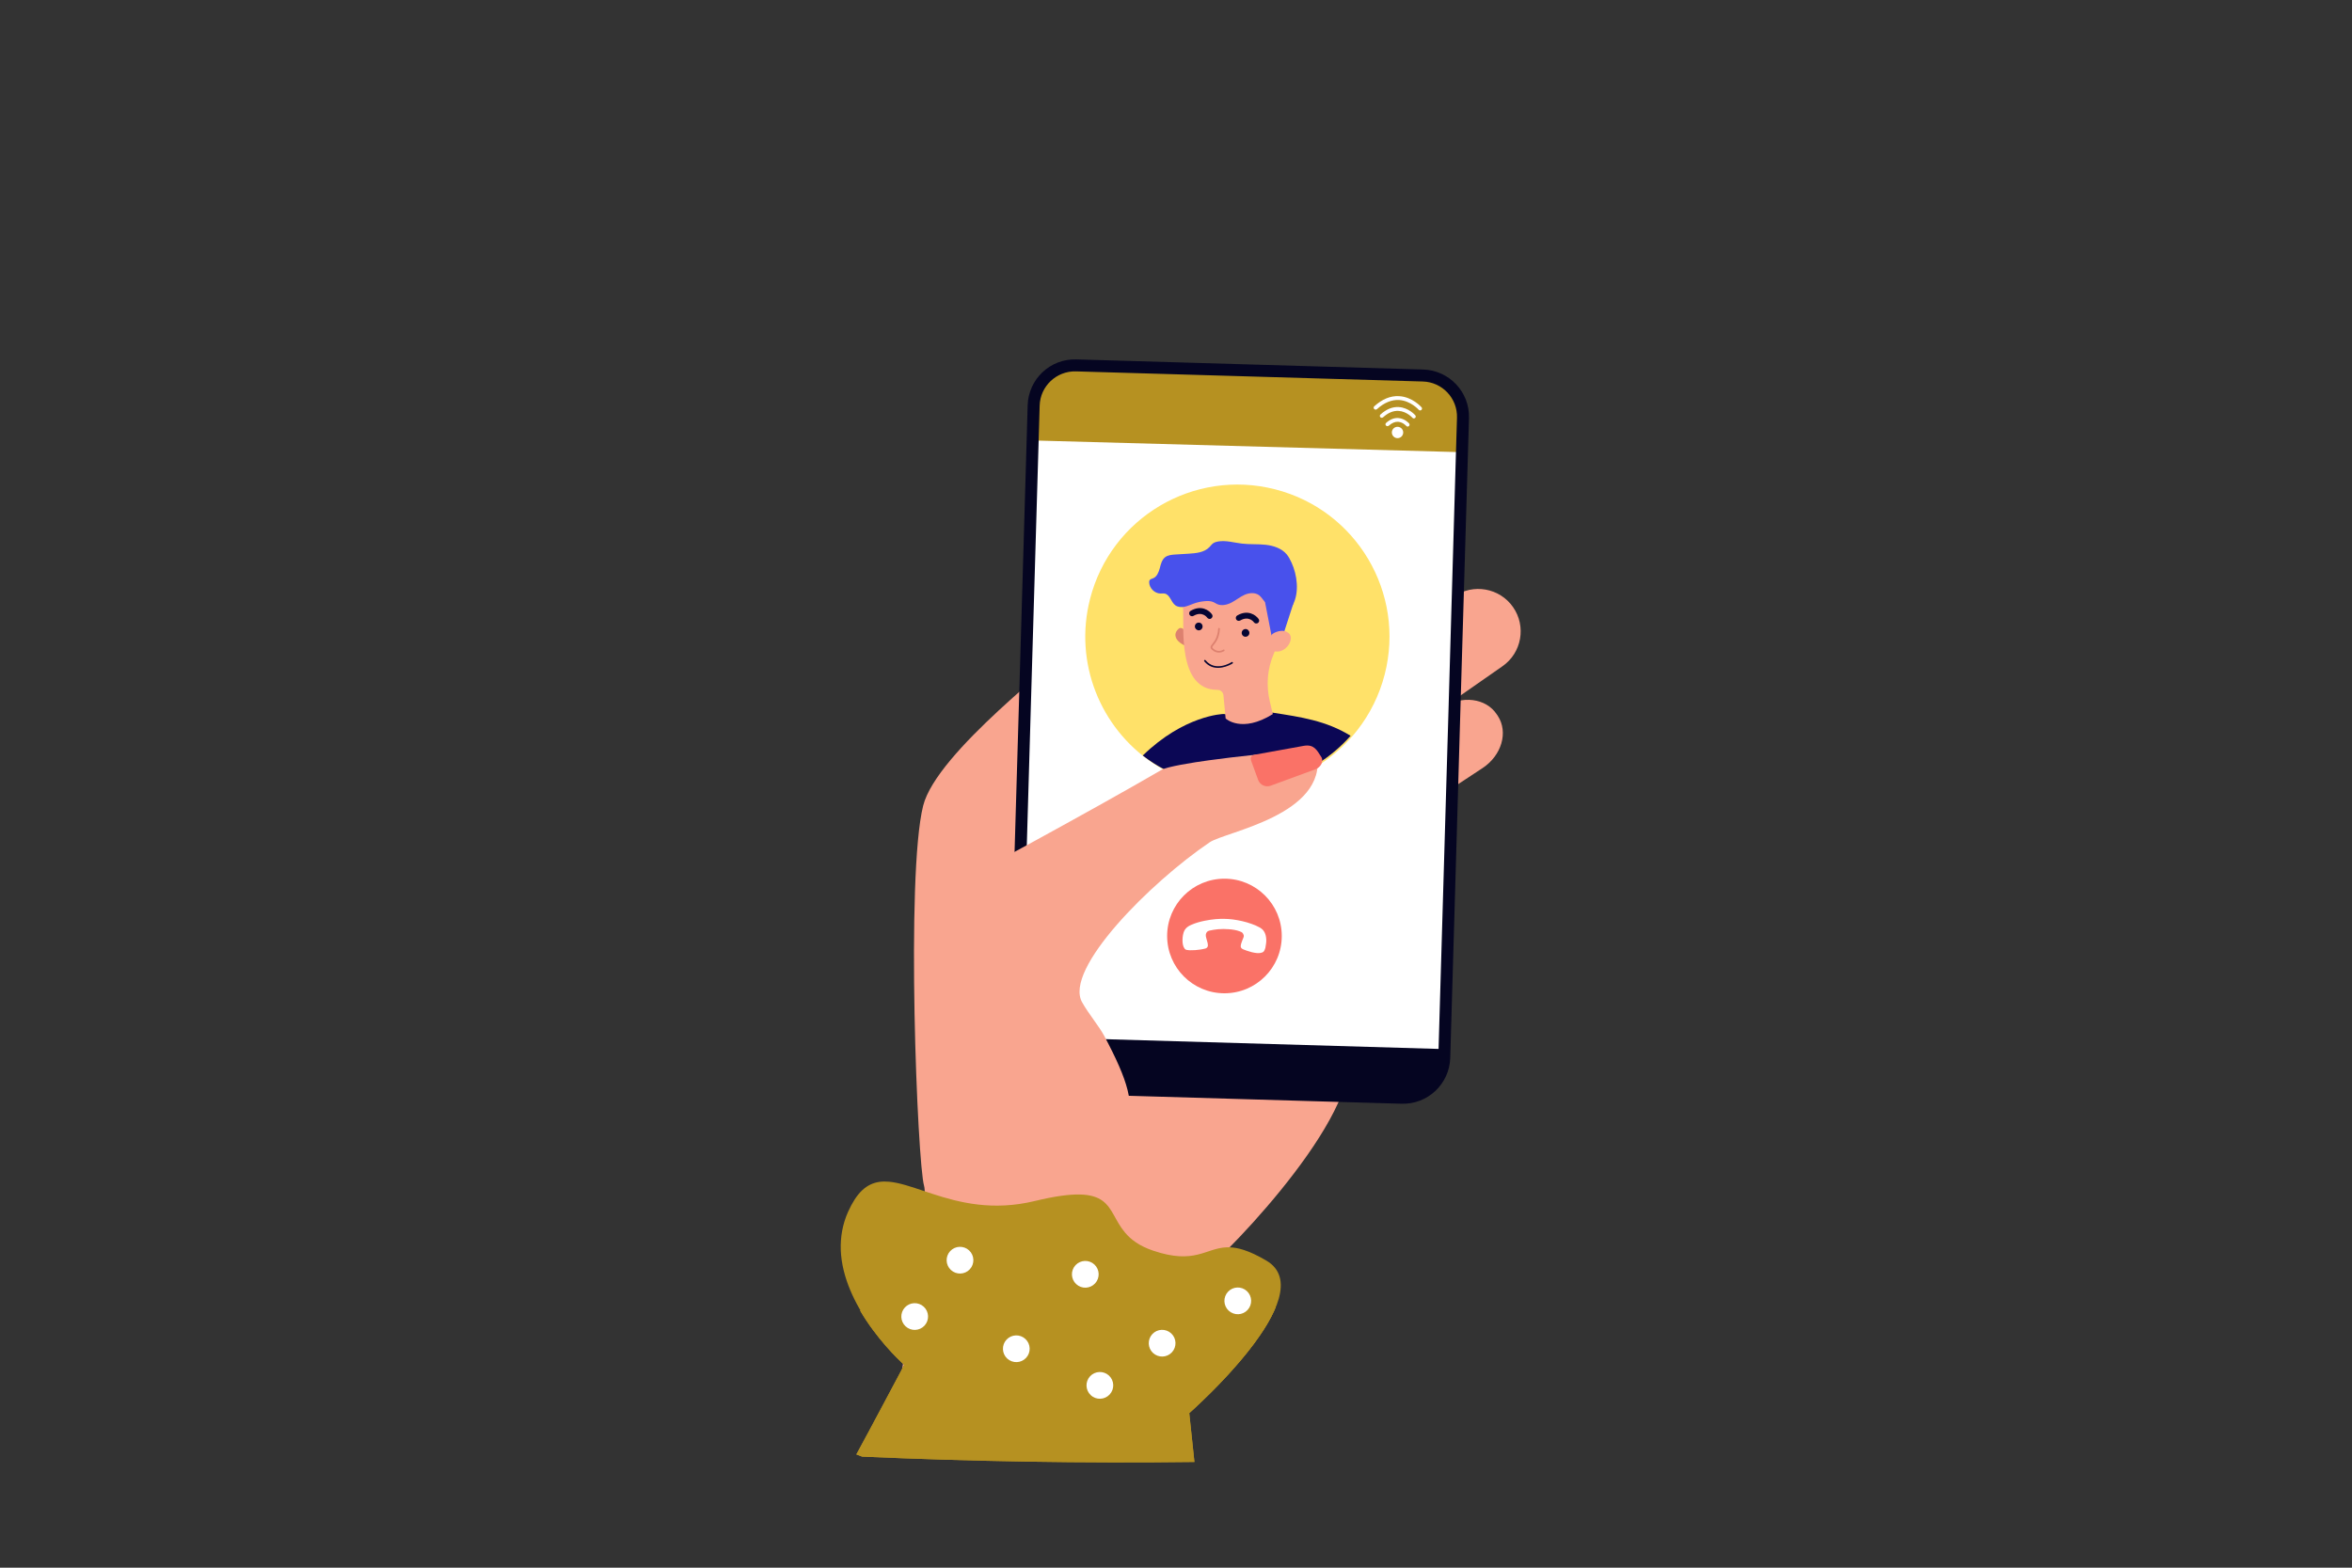 <?xml version="1.0" encoding="UTF-8"?> <svg xmlns="http://www.w3.org/2000/svg" xmlns:xlink="http://www.w3.org/1999/xlink" version="1.1" id="_x2018_ÎÓÈ_x5F_1" x="0px" y="0px" viewBox="0 0 3000 2000" style="enable-background:new 0 0 3000 2000;" xml:space="preserve"><rect x="0" y="0" width="3000" height="2000" fill="#333333" stroke="none"/> <style type="text/css"> .st0{display:none;fill:#FFFFFF;} .st1{display:none;} .st2{display:inline;fill:#FFE169;} .st3{display:inline;fill:#265815;} .st4{display:inline;fill:#36821C;} .st5{display:inline;} .st6{fill:#F9A58F;} .st7{fill:#B69121;} .st8{fill:#FFFFFF;} .st9{fill:#050521;} .st10{fill:#FFE169;} .st11{fill:#0B0755;} .st12{fill:#DD816F;} .st13{fill:#060633;} .st14{fill:#4851EC;} .st15{fill:#FA7267;} .st16{display:none;fill:#FFE169;} .st17{display:none;fill:#B69121;} </style> <rect class="st0" width="3000" height="2000"></rect> <g> <g> <g class="st1"> <path class="st2" d="M2388.7,1763.6c0,33.8-167.3,63.7-421.8,81.3l-1.4,0.1c-40.7,2.8-83.7,5.3-128.5,7.5 c-1.1,0.1-2.2,0.1-3.2,0.2c-33.6,1.6-68.3,3-103.8,4.2c-10.1,0.3-20.3,0.7-30.6,1c-27.2,0.8-55,1.5-83.2,2.1 c-2.5,0-5.1,0.1-7.6,0.1c-4.7,0.1-9.3,0.2-14,0.3c-2.2,0-4.5,0.1-6.7,0.1c-51.1,0.9-103.5,1.3-157,1.3c-31.6,0-62.8-0.2-93.6-0.5 c-1.7,0-3.3,0-5-0.1c-1.3,0-2.6,0-3.9,0c-2.2,0-4.5,0-6.7-0.1c-31.4-0.4-62.3-0.9-92.7-1.5c-3.4-0.1-6.7-0.1-10.1-0.2 c-3.4-0.1-6.7-0.2-10.1-0.2c-6.7-0.2-13.3-0.3-20-0.5c-2.9-0.1-5.8-0.1-8.7-0.2c-2.9-0.1-5.8-0.2-8.7-0.3 c-4.6-0.1-9.2-0.3-13.7-0.4c-3-0.1-6-0.2-8.9-0.3c-3.4-0.1-6.7-0.2-10.1-0.3c-3.3-0.1-6.7-0.2-10-0.3c-4.1-0.1-8.2-0.3-12.2-0.4 c-8.1-0.3-16.2-0.6-24.2-0.9c-4-0.1-7.9-0.3-11.8-0.5c-2.4-0.1-4.8-0.2-7.2-0.3c-4.8-0.2-9.5-0.4-14.3-0.6 c-2.4-0.1-4.7-0.2-7.1-0.3c-6.3-0.3-12.6-0.6-18.8-0.9c-0.8,0-1.7-0.1-2.5-0.1c-45.7-2.2-89.6-4.7-131.1-7.5 c-0.5,0-0.9-0.1-1.4-0.1c-256.4-17.6-425.2-47.5-425.2-81.5c0-9.5,13.1-18.6,37.6-27.3c43.8-15.5,123.8-29.4,230.1-40.7 c0.5-0.1,1-0.1,1.6-0.2c37.5-4,78.3-7.6,121.9-10.9c0.4,0,0.8-0.1,1.2-0.1c44.6-3.3,92.2-6.3,142.2-8.8c38.8-2,79-3.7,120.5-5.1 c49.9-1.7,101.5-3,154.7-3.8c4-0.1,8-0.1,12.1-0.2c6.3-0.1,12.6-0.2,19-0.3c4.8-0.1,9.6-0.1,14.4-0.2h0c8-0.1,16.1-0.2,24.2-0.2 c7.5-0.1,15.1-0.1,22.7-0.2c6.6,0,13.2-0.1,19.8-0.1c2.7,0,5.4,0,8.2,0c9.2,0,18.5,0,27.8,0c3.5,0,6.9,0,10.4,0 c3.2,0,6.3,0,9.5,0c3.4,0,6.9,0,10.3,0c28.5,0.1,56.7,0.3,84.5,0.6c9.6,0.1,19.2,0.2,28.8,0.4c0.4,0,0.7,0,1.1,0h0 c23.4,0.4,46.6,0.8,69.4,1.3c4.1,0.1,8.1,0.2,12.2,0.3c34.1,0.9,67.5,1.9,100.1,3.1c43.2,1.6,85,3.5,125.1,5.7 c49.4,2.7,96.3,5.9,140,9.4h0c2,0.2,4,0.3,6,0.5c0.5,0,0.9,0.1,1.4,0.1c17.5,1.4,34.5,2.9,51,4.5c21.7,2,42.4,4.2,62.2,6.4 c0.6,0.1,1.2,0.1,1.8,0.2c128.7,14.7,214.7,33.4,237.8,54.1C2386.6,1756.1,2388.7,1759.8,2388.7,1763.6z"></path> </g> <g class="st1"> <path class="st3" d="M1617.2,1572.6c-0.2-0.1-0.3-0.2-0.5-0.3c-1.1-1-1.3-2.7-0.4-3.8c248.7-300.4,445.3-503.6,553.7-572.2 c2.4-1.5,4.1-2.6,4.9-3.2c1.2-0.9,2.9-0.8,3.8,0.4c0.9,1.2,0.8,2.9-0.4,3.8c-1,0.8-2.7,1.9-5.4,3.6 c-107.9,68.3-304.1,271.1-552.4,571.1C1619.7,1573,1618.3,1573.2,1617.2,1572.6z"></path> <path class="st3" d="M2224.6,998.5c-12.6,7.5-61.2,10.5-63.4,6.9c-2.1-3.6,23.6-45,36.2-52.5c12.6-7.5,28.9-3.4,36.4,9.2 C2241.3,974.7,2237.2,991,2224.6,998.5z"></path> <path class="st3" d="M2133,998.8c-1.6,14.9-29.1,56.5-33.4,56.1c-4.3-0.5-22.2-47-20.6-61.9c1.6-14.9,15-25.7,29.9-24.1 C2123.8,970.5,2134.6,983.9,2133,998.8z"></path> <path class="st3" d="M2147.6,1098c-14.2-4.9-48.5-41.1-47.1-45.1c1.4-4,50.8-11.1,64.9-6.2c14.2,4.9,21.7,20.4,16.7,34.6 C2177.2,1095.5,2161.7,1103,2147.6,1098z"></path> <path class="st3" d="M1918.6,1177c0,25.2-38.4,99.6-45.5,99.6c-7.2,0-45.6-74.4-45.6-99.5c0-25.2,20.4-45.6,45.6-45.6 C1898.1,1131.5,1918.5,1151.9,1918.6,1177z"></path> <path class="st3" d="M1960.9,1340c-24.5-5.7-88.4-59.8-86.8-66.8c1.6-7,82.7-27.7,107.3-22c24.5,5.7,39.8,30.1,34.2,54.7 S1985.4,1345.6,1960.9,1340z"></path> <path class="st3" d="M1821.9,1237.6c6.8,30-19,129.2-27.5,131.1c-8.6,1.9-74.5-76.5-81.3-106.5c-6.8-30,12.1-59.9,42.1-66.7 C1785.3,1188.7,1815.2,1207.6,1821.9,1237.6z"></path> <path class="st3" d="M1888.8,1455.7c-29.1-10-100.1-83.9-97.2-92.2c2.8-8.3,104.2-23.3,133.3-13.3c29.1,10,44.7,41.7,34.7,70.8 C1949.7,1450.1,1917.9,1465.7,1888.8,1455.7z"></path> <path class="st3" d="M1737.3,1334.1c6.8,30-19,129.2-27.5,131.1c-8.6,1.9-74.5-76.5-81.3-106.5c-6.8-30,12.1-59.9,42.1-66.7 C1700.6,1285.2,1730.5,1304,1737.3,1334.1z"></path> <path class="st3" d="M1804.1,1552.2c-29.1-10-100.1-83.9-97.2-92.2c2.8-8.3,104.2-23.3,133.3-13.3c29.1,10,44.7,41.7,34.7,70.8 C1865,1546.6,1833.3,1562.1,1804.1,1552.2z"></path> <path class="st3" d="M1596,1440.6c17.7,25.2,31.7,126.7,24.5,131.7c-7.2,5.1-98-42.4-115.7-67.5c-17.7-25.2-11.7-60,13.5-77.7 S1578.2,1415.4,1596,1440.6z"></path> <path class="st3" d="M1724.3,1649.2c-30.2-6.3-109.8-70.7-108-79.3c1.8-8.6,100.5-36.1,130.6-29.9c30.2,6.3,49.5,35.8,43.3,65.9 C1784,1636.1,1754.4,1655.5,1724.3,1649.2z"></path> <path class="st3" d="M2066.5,1054.5c-1.6,15.1-29.6,57.4-33.9,57c-4.3-0.5-22.6-47.7-21-62.9c1.6-15.1,15.2-26.1,30.4-24.5 C2057.2,1025.7,2068.2,1039.3,2066.5,1054.5z"></path> <path class="st3" d="M2079.2,1155.4c-14.4-5-49.3-41.7-47.9-45.9c1.4-4.1,51.6-11.3,66-6.3c14.4,5,22,20.7,17,35.1 C2109.3,1152.8,2093.6,1160.4,2079.2,1155.4z"></path> <path class="st3" d="M1997.1,1102.8c-0.5,21.6-35.2,84.7-41.4,84.6c-6.2-0.2-37.6-64.9-37-86.6c0.6-21.6,18.5-38.7,40.2-38.2 C1980.6,1063.2,1997.7,1081.2,1997.1,1102.8z"></path> <path class="st3" d="M2024.1,1250.1c-20.4-7.1-70-59.3-68-65.1c2-5.8,73.3-16,93.7-8.9c20.4,7.1,31.3,29.4,24.1,49.9 C2066.9,1246.4,2044.6,1257.2,2024.1,1250.1z"></path> </g> <g class="st1"> <path class="st3" d="M1497.8,1549.6c0.2-0.1,0.3-0.2,0.5-0.3c1.2-1,1.3-2.8,0.3-4c-269.5-312.6-481.8-523.5-598-593.7 c-2.6-1.6-4.4-2.7-5.2-3.3c-1.2-1-3-0.8-4,0.5c-1,1.2-0.8,3,0.5,4c1.1,0.9,2.9,1.9,5.8,3.7c115.6,69.9,327.5,280.4,596.6,592.6 C1495.1,1550,1496.6,1550.2,1497.8,1549.6z"></path> <path class="st3" d="M842.9,954.9c13.5,7.7,65,9.8,67.2,6c2.2-3.8-25.9-47.1-39.4-54.8c-13.5-7.7-30.6-3-38.3,10.5 C824.7,930.1,829.4,947.2,842.9,954.9z"></path> <path class="st3" d="M939.9,953.3c2,15.7,32,59.2,36.5,58.6c4.5-0.6,22.5-50.2,20.5-65.9c-2-15.7-16.4-26.9-32.2-24.8 C949,923.2,937.9,937.6,939.9,953.3z"></path> <path class="st3" d="M926.5,1058.6c14.9-5.5,50.5-44.5,48.9-48.7c-1.6-4.2-54-10.7-68.8-5.2c-14.9,5.5-22.5,22-17,36.9 C895.1,1056.5,911.6,1064.1,926.5,1058.6z"></path> <path class="st3" d="M1170.5,1137.3c0.5,26.6,42.7,104.5,50.3,104.4c7.6-0.1,46.7-79.6,46.2-106.3c-0.5-26.6-22.5-47.8-49.2-47.3 C1191.1,1088.7,1170,1110.7,1170.5,1137.3z"></path> <path class="st3" d="M1129.1,1310.6c25.8-6.5,92.3-65.1,90.4-72.5c-1.9-7.4-88.1-27.6-114-21.1c-25.8,6.5-41.5,32.7-35,58.6 C1077.1,1301.5,1103.3,1317.1,1129.1,1310.6z"></path> <path class="st3" d="M1274,1199.4c-6.6,31.9,22.8,136.3,31.9,138.2c9.1,1.9,77.2-82.5,83.7-114.4c6.6-31.9-14-63.1-46-69.7 C1311.8,1146.9,1280.5,1167.5,1274,1199.4z"></path> <path class="st3" d="M1207.9,1431.6c30.6-11.2,104.1-90.9,100.9-99.6c-3.2-8.7-110.7-22.4-141.4-11.3 c-30.6,11.2-46.4,45.1-35.2,75.7C1143.3,1427,1177.2,1442.8,1207.9,1431.6z"></path> <path class="st3" d="M1365.6,1299.7c-6.6,31.9,22.8,136.3,31.9,138.2c9.1,1.9,77.2-82.5,83.7-114.4c6.6-31.9-14-63.1-46-69.7 C1403.4,1247.2,1372.2,1267.8,1365.6,1299.7z"></path> <path class="st3" d="M1299.5,1531.9c30.6-11.2,104.1-90.9,100.9-99.6c-3.2-8.7-110.7-22.4-141.4-11.3 c-30.6,11.2-46.4,45.1-35.2,75.7C1235,1527.3,1268.9,1543,1299.5,1531.9z"></path> <path class="st3" d="M1517.4,1409.4c-18.2,27-30.8,134.7-23.1,139.9c7.7,5.2,102.8-46.9,121-73.9c18.2-27,11.1-63.7-15.9-81.9 C1572.3,1375.2,1535.6,1382.3,1517.4,1409.4z"></path> <path class="st3" d="M1386,1632.9c31.8-7.3,114.6-77.2,112.6-86.2c-2.1-9.1-107.1-36.1-138.8-28.9c-31.8,7.3-51.7,38.9-44.4,70.7 C1322.6,1620.2,1354.2,1640.1,1386,1632.9z"></path> <path class="st3" d="M1011.3,1010.8c2.1,16,32.5,60.1,37.1,59.5c4.6-0.6,22.9-51,20.9-67c-2.1-16-16.7-27.3-32.7-25.2 C1020.6,980.2,1009.3,994.8,1011.3,1010.8z"></path> <path class="st3" d="M1000,1117.8c15.1-5.6,51.3-45.2,49.7-49.5c-1.6-4.3-54.8-10.8-69.9-5.2c-15.1,5.6-22.8,22.4-17.2,37.5 C968.1,1115.7,984.9,1123.4,1000,1117.8z"></path> <path class="st3" d="M1085.8,1060.5c1,22.9,39,88.9,45.6,88.6c6.5-0.3,38.4-69.5,37.3-92.4c-1-22.9-20.4-40.6-43.3-39.6 C1102.5,1018.2,1084.8,1037.6,1085.8,1060.5z"></path> <path class="st3" d="M1060.3,1216.9c21.5-8,72.8-64.2,70.6-70.4c-2.3-6.1-77.9-15.4-99.4-7.4c-21.5,8-32.5,31.8-24.5,53.3 C1015,1213.9,1038.9,1224.8,1060.3,1216.9z"></path> </g> <g class="st1"> <path class="st4" d="M1466.1,1825.3C1466.1,1825.3,1466.1,1825.3,1466.1,1825.3c12.3,13.2,24.6,25.1,37.1,35.8c1.4,0,2.7,0,4,0 c2.3,0,4.7,0,7-0.1c32.9-0.4,65.4-0.9,97.2-1.5c3.5-0.1,7.1-0.1,10.6-0.2c3.5-0.1,7-0.2,10.5-0.2c7-0.2,14-0.3,20.9-0.5 c3.1-0.1,6.1-0.1,9.2-0.2c3-0.1,6.1-0.2,9.1-0.3c4.8-0.1,9.6-0.3,14.4-0.4c3.1-0.1,6.2-0.2,9.4-0.3c3.5-0.1,7-0.2,10.6-0.3 c3.5-0.1,7-0.2,10.5-0.3c4.3-0.1,8.5-0.3,12.8-0.4c8.5-0.3,17-0.6,25.4-0.9c4.2-0.1,8.3-0.3,12.4-0.5c2.5-0.1,5-0.2,7.5-0.3 c5-0.2,10-0.4,15-0.6c2.5-0.1,5-0.2,7.4-0.3c6.6-0.3,13.2-0.6,19.7-0.9c0.9,0,1.8-0.1,2.6-0.1c48-2.2,93.9-4.7,137.4-7.5 c17.1-12.1,33.7-24.9,49.9-38.2c4.7-3.8,9.3-7.7,13.8-11.6c30.4-26,59-53.5,85.2-80.9c6-6.3,11.9-12.6,17.7-18.8 c87.5-94.9,144.6-182.8,149.2-189.9c0,0,0.1-0.1,0.1-0.2c0,0,0-0.1,0.1-0.1c0,0,0.1-0.1,0.1-0.1c0,0,0,0,0,0 c-443.3-83.6-643.1,24.6-733.2,137.3c-1.2,1.5-2.4,3-3.5,4.5c-1.5,2-3,4-4.5,6c-3.3,4.4-6.4,8.9-9.4,13.3 c-6.7,10-12.6,19.8-17.7,29.5c-19.9,37.1-29.6,71.4-34.3,95.3C1466.4,1812.1,1466.1,1825.3,1466.1,1825.3z"></path> <path class="st3" d="M1466.1,1825.3C1466.1,1825.3,1466.1,1825.3,1466.1,1825.3c0.5,0.7,11.2,16.2,31.8,35.8c1.8,0,3.5,0,5.3-0.1 c1.4,0,2.7,0,4,0c2.3,0,4.7,0,7-0.1c32.9-0.4,65.4-0.9,97.2-1.5c3.5-0.1,7.1-0.1,10.6-0.2c3.5-0.1,7-0.2,10.5-0.2 c7-0.2,14-0.3,20.9-0.5c3.1-0.1,6.1-0.1,9.2-0.2c3-0.1,6.1-0.2,9.1-0.3c4.8-0.1,9.6-0.3,14.4-0.4c3.1-0.1,6.2-0.2,9.4-0.3 c3.5-0.1,7-0.2,10.6-0.3c3.5-0.1,7-0.2,10.5-0.3c4.3-0.1,8.5-0.3,12.8-0.4c8.5-0.3,17-0.6,25.4-0.9c4.2-0.1,8.3-0.3,12.4-0.5 c2.5-0.1,5-0.2,7.5-0.3c5-0.2,10-0.4,15-0.6c2.5-0.1,5-0.2,7.4-0.3c6.6-0.3,13.2-0.6,19.7-0.9c0.9,0,1.8-0.1,2.6-0.1 c48-2.2,93.9-4.7,137.4-7.5c0.5,0,1-0.1,1.5-0.1c15.9-11.5,32.1-24.2,48.7-38.1c4.5-3.8,9-7.7,13.6-11.6 c27-23.5,54.9-50.4,83.7-81c5.8-6.2,11.6-12.5,17.5-18.9c47.8-52.5,98.1-115.2,150.8-189.7c0,0,0.1-0.1,0.1-0.2 c0,0,0-0.1,0.1-0.1c0,0,0.1-0.1,0.1-0.1c0,0,0,0,0,0l-377,149.5l-11.6,4.6l-40.7,16.2l-62.6,24.8l-164.6,65.3l-59.2,23.5h0 l-7.4,2.9l-3,1.2L1466.1,1825.3z"></path> <path class="st5" d="M2073.4,1673.7c-0.1,0-0.2,0-0.4,0l-199.7-15.2c-1.5-0.1-2.6-1.4-2.5-2.9c0.1-1.5,1.5-2.6,2.9-2.5 l199.7,15.2c1.5,0.1,2.6,1.4,2.5,2.9C2075.9,1672.5,2074.7,1673.6,2073.4,1673.7z"></path> <path class="st5" d="M1813.6,1840.3c-0.2,0-0.4,0-0.6,0l-261-46.5c-1.5-0.3-2.5-1.7-2.2-3.2c0.3-1.5,1.7-2.5,3.2-2.2l261,46.5 c1.5,0.3,2.5,1.7,2.2,3.2C1815.9,1839.3,1814.8,1840.2,1813.6,1840.3z"></path> </g> <g class="st1"> <path class="st3" d="M1317,1606.9c0,0,127.9-384.6-562.6-492.3C754.4,1114.6,916,1816.1,1317,1606.9z"></path> <path class="st4" d="M753.4,1113.7l571.1,442.7C1332.5,1448.9,1290.7,1197.5,753.4,1113.7z"></path> </g> <g class="st1"> <path class="st4" d="M577.3,1554.7C577.3,1554.7,577.3,1554.7,577.3,1554.7c0,0.1,0.1,0.1,0.1,0.2c0,0,0.1,0.1,0.1,0.1 c3.5,4.6,54,69.6,130.8,143.3c6.5,6.2,13.1,12.5,19.9,18.8c18.8,17.4,39,35,60.3,52.2c15.3,12.4,31.2,24.6,47.5,36.3 c0.4,0.3,0.8,0.6,1.2,0.9c19.1,13.7,38.8,26.7,59,38.7c42.7,2.8,87.7,5.3,134.8,7.5c1.1,0.1,2.3,0.1,3.4,0.2 c35.3,1.6,71.6,3,108.9,4.2c10.6,0.3,21.3,0.7,32.1,1c28.6,0.8,57.6,1.5,87.2,2.1c2.7,0,5.3,0.1,8,0.1c4.9,0.1,9.8,0.2,14.7,0.3 c24.4-18.4,48.1-41.8,70.8-70.8c0,0,0,0,0,0s-0.1-1.2-0.5-3.5c-1.7-11-8.6-46.9-31.4-89.8c-5-9.5-10.8-19.2-17.5-29.1 c-0.1-0.1-0.2-0.3-0.3-0.4c-3.6-5.4-7.5-10.8-11.7-16.3c-6.2-8.1-13-16.2-20.5-24.2c-6.6-7-13.7-14-21.4-20.9 c-2.7-2.4-5.5-4.8-8.4-7.2c-2.6-2.2-5.3-4.4-8.1-6.6c-41-32.2-96-60.3-169.4-76.5c-40.7-8.9-87.1-14.2-139.9-14.5 c-45.7-0.2-96.3,3.3-152.2,11.4C715.2,1520.7,649.6,1534.5,577.3,1554.7z"></path> <path class="st3" d="M577.3,1554.7C577.3,1554.7,577.3,1554.7,577.3,1554.7c0,0.1,0.1,0.1,0.1,0.2c0,0,0.1,0.1,0.1,0.1 c46.5,55.1,90.7,102.5,132.6,143.1c6.7,6.5,13.3,12.7,19.8,18.9c20.4,19,40.2,36.4,59.5,52.3c15.9,13.1,31.4,25.2,46.6,36.3 c0.4,0.3,0.8,0.6,1.2,0.9c19.8,14.5,38.9,27.3,57.5,38.6l1.5,0.1c42.7,2.8,87.7,5.3,134.8,7.5c1.1,0.1,2.3,0.1,3.4,0.2 c35.3,1.6,71.6,3,108.9,4.2c10.6,0.3,21.3,0.7,32.1,1c28.6,0.8,57.6,1.5,87.2,2.1c2.7,0,5.3,0.1,8,0.1c4.9,0.1,9.8,0.2,14.7,0.3 c2.3,0,4.7,0.1,7.1,0.1c42.6-33.8,63.2-69.9,63.8-70.9c0,0,0,0,0,0l-12.6-3.8h-0.1l-68.2-20.5l-7.1-2.2l-84.6-25.5l-119.8-36.1 l-80.3-24.2l-31.1-9.4l-11.2-3.4L577.3,1554.7z"></path> <path class="st5" d="M777.1,1696.1c0.1,0,0.2,0,0.3,0l185.3-30c1.4-0.2,2.4-1.5,2.1-3c-0.2-1.4-1.6-2.3-3-2.1l-185.3,30 c-1.4,0.2-2.4,1.5-2.1,3C774.7,1695.3,775.8,1696.2,777.1,1696.1z"></path> <path class="st5" d="M1032.9,1831.1c0.2,0,0.4,0,0.6-0.1l240-64.1c1.4-0.4,2.2-1.8,1.8-3.1c-0.4-1.4-1.8-2.2-3.2-1.8l-240,64.1 c-1.4,0.4-2.2,1.8-1.8,3.1C1030.6,1830.3,1031.7,1831.1,1032.9,1831.1z"></path> </g> <g> <path class="st6" d="M1909.1,911.3l1.3,1.9c13.7,20.8,5,50.6-19.4,66.7l-54.5,35.9c-25,16.5-56.6,12.5-70.7-8.8l0,0 c-14-21.3-5.1-51.9,19.8-68.4l54.5-35.9C1864.5,886.7,1895.4,890.5,1909.1,911.3z"></path> <path class="st6" d="M1514.7,1811.5c-39.2-12.8-83.6-23-131.2-29.5c-93.8-12.7-180-8.1-240,9.5c16.4-100.4,41-258.9,35.2-278.5 c-8.6-28.9-23.5-396.2-1.2-485.1c17.2-68.7,177.4-187.7,187.1-203c9.7-15.3,214.4,289.5,214.4,289.5s101.6,175.7,129.9,205.5 c58.9,61.9-113.8,249.7-168,297.8L1514.7,1811.5z"></path> <path class="st6" d="M1692.1,942.1l-1.5-2.2c-16.7-23.9-10.8-56.9,13.1-73.6l150.8-105.2c24.5-17.1,58.3-11.1,75.4,13.4l0,0 c17.1,24.5,11.1,58.3-13.4,75.4l-150.8,105.2C1741.7,971.9,1708.8,966.1,1692.1,942.1z"></path> <g> <path class="st7" d="M1151.1,1745.5c-6.4,11.9,38.9,24.1,21.2,56.5c94.4,36.9,141.1,52.1,260.2,26.1c8.4-1.8,42.5,15.5,50,13.7 l34.6-39.2c0,0,172-151,98.1-194.4c-11.1-6.5-20.3-10.8-28.3-13.4c-6.9-2.3-12.9-3.3-18.3-3.5c-1.5-0.1-2.9-0.1-4.3,0 c-26.9,1.2-40.4,22.3-93.6,4.2l0,0c-17.7-6-28.3-14.2-35.7-23c-25.1-29.6-13-65-115-40.3c-53.8,13-96.2,2.1-130.6-9.1 c-3.3-1.1-6.5-2.1-9.6-3.2c-17.3-5.8-32.5-11.1-45.9-12.3c-17.1-1.5-31.4,3.6-43.8,22.7c-2.9,4.5-5.7,9.7-8.4,15.7 c-7.2,16.2-9.8,32.5-9.3,48.5c2.6,71.2,69,135.2,79.7,145.1c0.9,0.9,1.5,1.3,1.5,1.3S1152.6,1742.7,1151.1,1745.5 C1151.1,1745.5,1151.1,1745.5,1151.1,1745.5z"></path> <path class="st7" d="M1523.5,1865.1l-6.6-62.4c0,0,86-75.5,110.2-135.1c-17.1-0.4-34.3-0.7-51.6-0.9c-0.4,0-0.8,0-1.1,0 c-9.5-0.1-19.1-0.3-28.8-0.4c-27.8-0.3-56-0.6-84.5-0.6c-3.4,0-6.9,0-10.3,0c-3.1,0-6.3,0-9.5,0c-3.5,0-6.9,0-10.4,0 c-9.3,0-18.5,0-27.8,0c-2.7,0-5.4,0-8.2,0c-6.6,0-13.2,0.1-19.8,0.1c-7.6,0-15.1,0.1-22.7,0.2c-8.1,0.1-16.2,0.1-24.2,0.2 c-4.8,0.1-9.7,0.1-14.5,0.2c-6.4,0.1-12.7,0.2-19,0.3c-4,0.1-8.1,0.1-12.1,0.2c-53.1,0.9-104.8,2.1-154.7,3.8 c-10.4,0.4-20.7,0.7-30.9,1.1c20.9,35.8,48.3,62.1,54.9,68.2c0.9,0.9,1.5,1.3,1.5,1.3s-0.8,1.6-2.3,4.3c0,0,0,0,0,0 c-6.4,11.9-41.1,77.5-58.8,109.9c2.4,0.9,4.9,1.9,7.4,2.8C1240.5,1864.5,1382,1866.9,1523.5,1865.1z"></path> <path class="st7" d="M1523.5,1865.1l-6.6-62.4c0,0,86-75.5,110.2-135.1c-17.1-0.4-34.3-0.7-51.6-0.9c-0.4,0-0.8,0-1.1,0 c-9.5-0.1-19.1-0.3-28.8-0.4c-27.8-0.3-56-0.6-84.5-0.6c-3.4,0-6.9,0-10.3,0c-3.1,0-6.3,0-9.5,0c-3.5,0-6.9,0-10.4,0 c-9.3,0-18.5,0-27.8,0c-2.7,0-5.4,0-8.2,0c-6.6,0-13.2,0.1-19.8,0.1c-7.6,0-15.1,0.1-22.7,0.2c-8.1,0.1-16.2,0.1-24.2,0.2 c-4.8,0.1-9.7,0.1-14.5,0.2c-6.4,0.1-12.7,0.2-19,0.3c-4,0.1-8.1,0.1-12.1,0.2c-53.1,0.9-104.8,2.1-154.7,3.8 c-10.4,0.4-20.7,0.7-30.9,1.1c20.9,35.8,48.3,62.1,54.9,68.2c0.9,0.9,1.5,1.3,1.5,1.3s-0.8,1.6-2.3,4.3c0,0,0,0,0,0 c-6.4,11.9-41.1,77.5-58.8,109.9c2.4,0.9,4.9,1.9,7.4,2.8C1240.5,1864.5,1382,1866.9,1523.5,1865.1z"></path> <g> <path class="st8" d="M1237,1619.3c6.4-6.9,6-17.7-0.9-24.1c-6.9-6.4-17.7-6-24.1,0.9c-6.4,6.9-6,17.7,0.9,24.1 C1219.8,1626.6,1230.6,1626.2,1237,1619.3z"></path> <path class="st8" d="M1396.8,1637.3c6.4-6.9,6-17.7-0.9-24.1c-6.9-6.4-17.7-6-24.1,0.9c-6.4,6.9-6,17.7,0.9,24.1 C1379.7,1644.7,1390.4,1644.2,1396.8,1637.3z"></path> <path class="st8" d="M1415.4,1779c6.4-6.9,6-17.7-0.9-24.1c-6.9-6.4-17.7-6-24.1,0.9c-6.4,6.9-6,17.7,0.9,24.1 C1398.2,1786.4,1409,1785.9,1415.4,1779z"></path> <path class="st8" d="M1308.8,1732.3c6.4-6.9,6-17.7-0.9-24.1c-6.9-6.4-17.7-6-24.1,0.9c-6.4,6.9-6,17.7,0.9,24.1 C1291.7,1739.6,1302.4,1739.2,1308.8,1732.3z"></path> <path class="st8" d="M1179.2,1691.2c6.4-6.9,6-17.7-0.9-24.1c-6.9-6.4-17.7-6-24.1,0.9c-6.4,6.9-6,17.7,0.9,24.1 C1162,1698.5,1172.8,1698.1,1179.2,1691.2z"></path> <path class="st8" d="M1494.8,1725.2c6.4-6.9,6-17.7-0.9-24.1c-6.9-6.4-17.7-6-24.1,0.9c-6.4,6.9-6,17.7,0.9,24.1 C1477.7,1732.5,1488.4,1732.1,1494.8,1725.2z"></path> <path class="st8" d="M1591.3,1671.2c6.4-6.9,6-17.7-0.9-24.1c-6.9-6.4-17.7-6-24.1,0.9c-6.4,6.9-6,17.7,0.9,24.1 C1574.2,1678.5,1584.9,1678.1,1591.3,1671.2z"></path> </g> </g> <g> <path class="st8" d="M1363,1391.4l389.6,11.4c50.2,1.5,92.1-38.1,93.6-88.3l21.4-734.1l1-33.1c1-34.9-26.4-64-61.3-65 l-434.8-12.7c-27.3-0.8-50.2,20.7-51,48.1l-1.4,47.7l-22.1,757.1C1296.9,1359.5,1326,1390.3,1363,1391.4z"></path> <g> <path class="st9" d="M1335.6,1387.2l450.2,13.1c30.2,0.9,55.5-22.9,56.4-53.2l0.3-8.7l-547.5-16l-0.6,20.9 C1293.6,1366.9,1312.1,1386.5,1335.6,1387.2z"></path> <path class="st7" d="M1317.2,561.9l547.6,15l1-33.1c1-34.9-26.4-64-61.3-65l-434.8-12.7c-27.3-0.8-50.2,20.7-51,48.1 L1317.2,561.9z"></path> <path class="st9" d="M1345.5,1395.2l94.4,2.8l1.2,0l0,0l266.5,7.8l80.2,2.3c33.3,1,61-25.2,62-58.5l10.2-349.3l3.1-106.7 l0.2-6.5l3.9-132.5l6.5-221.2c1-33.3-25.2-61-58.5-62l-442.4-12.9c-33.3-1-61,25.2-62,58.5l-10.7,365.8l-6,204.1l-7.2,246.3 C1286,1366.4,1312.2,1394.2,1345.5,1395.2z M1345.9,1379.9c-24.8-0.7-44.4-21.4-43.6-46.3l0.3-10.9l7.1-244.4l6.1-209.3 l9-306.9l1.3-44.6c0.7-24.8,21.4-44.4,46.3-43.7l442.4,12.9c24.8,0.7,44.4,21.4,43.6,46.3l-1.3,43.7l-5.4,186.5l-3.9,134.9 l0,0.5l-3.3,112l-9.6,327.8l-0.3,10.9c-0.1,3.3-0.5,6.5-1.3,9.6c-4.2,16.8-17.9,29.8-34.8,33.2c-3.3,0.6-6.7,0.9-10.1,0.8 l-74.6-2.2l-277.6-8.1L1345.9,1379.9z"></path> <g> <path class="st8" d="M1775.3,551.6c0.1-4,3.4-7.2,7.4-7.1c4,0.1,7.2,3.4,7.1,7.4c-0.1,4-3.4,7.2-7.4,7.1 C1778.4,558.9,1775.3,555.6,1775.3,551.6z"></path> <path class="st8" d="M1769.7,543.7c0.6,0,1.2-0.2,1.7-0.6c3.9-3.5,7.9-5.2,11.8-5c6.2,0.4,10.5,5.2,10.5,5.3 c0.9,1,2.4,1.1,3.4,0.2c1-0.9,1.1-2.4,0.2-3.4c-0.2-0.3-5.6-6.4-13.9-6.9c-5.3-0.3-10.5,1.8-15.4,6.2c-1,0.9-1.1,2.4-0.2,3.4 C1768.4,543.4,1769.1,543.7,1769.7,543.7z"></path> <path class="st8" d="M1762.4,533c0.6,0,1.2-0.2,1.7-0.6c6.5-5.9,13.1-8.6,19.8-8.2c10.4,0.6,17.6,8.7,17.7,8.8 c0.9,1,2.4,1.1,3.4,0.2c1-0.9,1.1-2.4,0.2-3.4c-0.3-0.4-8.5-9.7-21-10.5c-8.1-0.5-15.9,2.7-23.4,9.5c-1,0.9-1.1,2.4-0.2,3.4 C1761.1,532.7,1761.7,533,1762.4,533z"></path> <path class="st8" d="M1754.6,522.6c0.6,0,1.2-0.2,1.7-0.6c9.2-8.3,18.7-12.2,28.2-11.7c14.8,0.9,25,12.4,25.1,12.5 c0.9,1,2.4,1.1,3.4,0.2c1-0.9,1.1-2.4,0.2-3.4c-0.5-0.5-11.6-13.2-28.5-14.2c-10.9-0.7-21.6,3.7-31.8,12.9 c-1,0.9-1.1,2.4-0.2,3.4C1753.4,522.4,1754,522.6,1754.6,522.6z"></path> </g> </g> </g> <g> <path class="st10" d="M1470.2,973.3c17.8,12,38,21.1,59.9,26.8c77.2,19.8,155.6-9.8,201.5-69c15.8-20.4,27.8-44.2,34.6-70.7 c26.6-103.8-35.9-209.5-139.7-236.1c-103.8-26.6-209.5,35.9-236.1,139.7C1369.4,845.8,1403.8,928.8,1470.2,973.3z"></path> <g> <path class="st11" d="M1457.6,963.9c17.1,13.2,36.7,23.7,58.4,30.8c76.2,24.9,156.7,0.4,206.7-56c-31.3-19.4-64-24-99.3-29.5 c0,0-29.1,1.9-29.2,1.9c-1.6,0.4-14.8,2.2-33.5-0.2C1559.8,910.8,1510.4,912.5,1457.6,963.9z"></path> </g> <g> <path class="st12" d="M1513.5,806.4c0,0-6-7.9-10.1-4.3c-10.5,9.3,1.3,19.6,8.9,21.6L1513.5,806.4L1513.5,806.4z"></path> <path class="st6" d="M1509,776L1509,776c0-0.9-0.1-1.7-0.2-2.6c-2.6-38.7,28-72.1,67.5-72.1c32.9-0.1,61.5,24.2,66.7,56.7 c1.9,12.1,0.6,23.7-3.3,34.2c-5.2,16.2-9.8,30.1-14.9,41.7c-8.4,19.2-10,40.7-5.1,61.1l3.8,16c-40,24.9-60.2,5.6-60.2,5.6 l-2.8-29.7c-0.4-3.9-3.7-6.8-7.5-6.8c0,0,0,0-0.1,0C1501.3,880.2,1510.5,799.2,1509,776L1509,776z"></path> <path class="st13" d="M1524.1,799.5c-0.2-2.7,1.9-5.1,4.6-5.2c2.7-0.2,5,1.8,5.2,4.6c0.2,2.7-1.9,5.1-4.6,5.3 C1526.6,804.2,1524.3,802.2,1524.1,799.5L1524.1,799.5z"></path> <path class="st13" d="M1583.8,807.8c-0.2-2.7,1.9-5.1,4.6-5.3c2.7-0.2,5,1.9,5.2,4.6c0.2,2.7-1.9,5.1-4.6,5.2 C1586.4,812.6,1584,810.5,1583.8,807.8L1583.8,807.8z"></path> <path class="st13" d="M1602.7,795.4c0.6,0,1.3-0.3,1.8-0.6c1.7-1.2,2.1-3.5,0.9-5.1c-3.5-5-13.7-12.5-27.3-4.5 c-1.8,1-2.3,3.3-1.3,5.1c1,1.7,3.3,2.3,5.1,1.3c11.1-6.5,17.3,2,17.5,2.3C1600.2,795,1601.4,795.5,1602.7,795.4L1602.7,795.4z"></path> <path class="st13" d="M1543.2,789.6c0.6,0,1.3-0.3,1.8-0.7c1.7-1.2,2.1-3.5,0.9-5.1c-3.5-5.1-13.7-12.5-27.3-4.5 c-1.8,1-2.3,3.3-1.3,5.1c1,1.7,3.3,2.3,5,1.3c11.2-6.5,17.3,2,17.5,2.3C1540.7,789.1,1541.9,789.7,1543.2,789.6L1543.2,789.6z"></path> <path class="st13" d="M1544.9,850.4c12.8,5.2,27-3.8,27.2-3.9c0.5-0.3,0.7-1,0.3-1.5c-0.3-0.5-1-0.7-1.5-0.3 c-0.8,0.6-20.6,13-33.2-2.4c-0.4-0.5-1.1-0.5-1.5-0.2c-0.5,0.4-0.5,1.1-0.2,1.5C1538.8,847,1541.8,849.1,1544.9,850.4 L1544.9,850.4z"></path> <path class="st14" d="M1647.4,717.8c-1.7-3.7-3.6-7.4-6.2-10.6c-6.5-7.7-16.9-11.1-26.9-12.2c-10-1.1-20.2-0.3-30.2-1.5 c-10.2-1.2-20.3-4.4-30.4-2.7c-2.2,0.4-4.4,1-6.3,2.3c-1.9,1.3-3.2,3.3-4.8,4.9c-6.6,6.9-17.1,7.8-26.7,8.4 c-5.5,0.3-11,0.6-16.5,1c-4.7,0.3-9.8,0.7-13.4,3.6c-4.1,3.3-5.4,8.9-6.7,14c-1.4,5.1-3.6,10.7-8.4,12.7 c-1.7,0.7-3.7,1.1-4.6,2.6c-0.4,0.8-0.5,1.7-0.5,2.5c0.1,7.5,6.9,14.3,14.4,14.4c1.9,0,3.8-0.3,5.6,0.1 c6.6,1.5,7.8,10.7,13.2,14.8c3.3,2.5,7.9,2.8,11.9,2c4.1-0.9,7.9-2.7,11.8-4.1c4.7-1.7,9.6-2.7,14.5-3.1 c3.5-0.3,7.1-0.2,10.4,1.2c1.7,0.7,3.2,1.8,4.9,2.6c5.9,2.6,12.8,0.9,18.5-2.1c5.7-3,10.7-7.2,16.6-9.8 c5.9-2.6,13.2-3.2,18.4,0.6c2.9,2.2,4.7,5.6,7.3,8.3c6.8,7,17.6,7.7,27.3,7.9c2,0.1,4.2,0.1,5.9-1c1.2-0.8,2-2,2.7-3.3 C1657.4,755.6,1654.6,733.5,1647.4,717.8L1647.4,717.8z"></path> <polygon class="st14" points="1649.8,769.6 1634.9,815.5 1622.4,813.8 1611.1,755.4 1649.8,769.6 "></polygon> <path class="st6" d="M1620.4,812.5c1-2.3,2.7-4,4.9-5.1c4.5-2.2,12.6-4.8,18.6,0.5c8.8,7.7-6.4,30.8-23.6,21 C1620.4,828.9,1615.4,824.5,1620.4,812.5L1620.4,812.5z"></path> <path class="st12" d="M1550.1,831.7c6.2,2.5,11.4-1.1,11.4-1.1c0.5-0.3,0.6-1,0.3-1.5c-0.3-0.5-1-0.6-1.5-0.3 c-0.2,0.2-6,4.1-12.3-0.9c-1-0.8-1.6-1.5-1.7-2c-0.1-0.8,0.7-1.8,1.9-3.2c2.7-3.3,7.1-8.7,7.8-20.5c0-0.6-0.4-1.1-1-1.2 c-0.6,0-1.1,0.4-1.2,1c-0.7,11-4.7,16-7.3,19.2c-1.4,1.8-2.6,3.2-2.4,4.8c0.1,1.2,0.9,2.3,2.5,3.5 C1547.8,830.5,1549,831.2,1550.1,831.7L1550.1,831.7z"></path> </g> </g> <path class="st6" d="M1228.6,1122.3c0,0,157.4-84.5,253.1-140.2c6.8-4,39.8-9.4,59.9-12.1c76.6-10.4,137.2-14.1,138.3-7.6 c12.9,77.6-116.8,98.5-137,112.2c-75.6,51.2-186.3,161.9-162.7,204c8.7,15.5,21.6,30.4,28.4,43.2 c60.3,113.4,39.1,127.8-85.5,185.4c-106.3,49.2-143.1-83.9-143.1-83.9l27.5-119.7L1228.6,1122.3z"></path> <path class="st15" d="M1620.7,1002.4l57.4-21.1c6.3-2.3,10.8-10,7.2-15.6c-5.7-9-9.4-16.4-22.3-14.2l-63.6,11.5 c-6.3,2.3-3.9,6.6-1.6,12.9l7.1,19.4C1607.3,1001.5,1614.4,1004.7,1620.7,1002.4z"></path> <circle class="st15" cx="1561.8" cy="1194.1" r="73.1"></circle> <path class="st8" d="M1510.8,1210c-0.4-0.7-0.9-1.4-1.2-2.2c-0.7-1.7-1-3.5-1.2-5.4c-0.3-4.2,0-8.4,1.2-12.4 c0.8-2.8,2.3-5.1,4.5-7c1.6-1.3,3.4-2.3,5.3-3.1c5.6-2.5,11.5-4.1,17.5-5.3c4.5-0.9,9.1-1.6,13.7-2c7.3-0.6,14.6-0.5,21.9,0.4 c8.2,1.1,16.2,2.9,24,5.7c3.4,1.2,6.8,2.6,10,4.4c1.4,0.8,2.9,1.7,4,2.9c1.9,2,3.1,4.4,3.8,7c0.9,3.5,1.1,7,0.6,10.6 c-0.2,1.9-0.5,3.8-0.9,5.7c-0.3,1.2-0.9,2.4-1.4,3.5c-0.6,1.2-1.6,2-2.9,2.4c-2.1,0.7-4.3,0.9-6.5,0.7c-4.4-0.4-8.7-1.6-12.8-3 c-1.5-0.5-3-1.1-4.5-1.7c-0.6-0.2-1.2-0.6-1.7-0.9c-1.3-0.9-1.8-2.3-1.6-3.8c0.2-1.3,0.4-2.6,0.9-3.8c0.6-1.9,1.4-3.8,2.2-5.7 c0.2-0.6,0.5-1.3,0.7-2c0.3-1.5-0.2-2.8-1-4.1c-1-1.6-2.7-2.2-4.3-2.8c-4.4-1.6-9-2.3-13.6-2.6c-4.6-0.4-9.3-0.4-13.9,0 c-3.8,0.3-7.5,1-11.2,1.8c-2.7,0.6-4.1,2.7-4.4,5.3c-0.1,1.4,0.2,2.7,0.6,4.1c0.6,2.2,1.3,4.4,1.8,6.6c0.2,0.9,0.3,1.9,0.3,2.9 c0,1.7-1.3,3.3-2.9,3.8c-2.2,0.7-4.5,1-6.8,1.4c-4.4,0.7-8.8,1-13.2,0.9c-1.5,0-3-0.3-4.5-0.5c-0.6-0.1-1.1-0.5-1.6-0.8 C1511.4,1210.7,1511.1,1210.4,1510.8,1210z"></path> </g> </g> <path class="st16" d="M1020.9,564c-92.4,6.6-162.9,72.9-157.5,148.2c4.1,58,52.1,104.3,116.2,119.5l0.1,0.1 c2.3,1.8,3.7,4.6,3.5,7.5c-0.7,17.8-11.2,41.4-15.8,51.1c-0.8,1.7,0.8,3.6,2.7,3c25.5-8.5,41.3-31.6,49.4-47.1 c3-5.7,8.9-9.2,15.3-9.5c1.9-0.1,3.8-0.2,5.7-0.3c92.4-6.6,162.9-72.9,157.5-148.2C1192.5,613,1113.2,557.4,1020.9,564z"></path> <path class="st17" d="M920,444.4c66.9-4.8,124.2,35.5,128.1,90c3,42-26.6,80.1-71,97.6l0,0c-1.5,1.5-2.2,3.7-1.8,5.7 c2.4,12.7,12.3,28.5,16.6,35c0.8,1.2-0.2,2.7-1.6,2.5c-19.1-3.5-32.9-18.4-40.2-28.7c-2.7-3.8-7.3-5.7-11.9-5.2 c-1.4,0.1-2.7,0.3-4.1,0.4c-66.9,4.8-124.2-35.5-128.1-90C802,497.2,853.1,449.2,920,444.4z"></path> <g class="st1"> <g class="st5"> <path class="st7" d="M2150,543.1h-99c-20.6,0-37.3,16.8-37.3,37.5v99.6c0,20.7,16.7,37.5,37.3,37.5h25.1c4.9,0,9.3,3.3,10.7,8.1 l13.8,48l15-48.2c1.5-4.7,5.7-7.8,10.6-7.8h23.9c20.6,0,37.3-16.8,37.3-37.5v-99.6C2187.3,559.9,2170.6,543.1,2150,543.1z"></path> </g> </g> <g class="st1"> <g class="st5"> <path class="st10" d="M1997.7,274.1h-83.2c-17.3,0-31.4,14.1-31.4,31.5v83.7c0,17.4,14,31.5,31.4,31.5h21.1c4.2,0,7.8,2.8,9,6.8 l11.6,40.3l12.6-40.5c1.2-3.9,4.8-6.6,8.9-6.6h20.1c17.3,0,31.4-14.1,31.4-31.5v-83.7C2029,288.2,2015,274.1,1997.7,274.1z"></path> </g> </g> </g> </svg> 